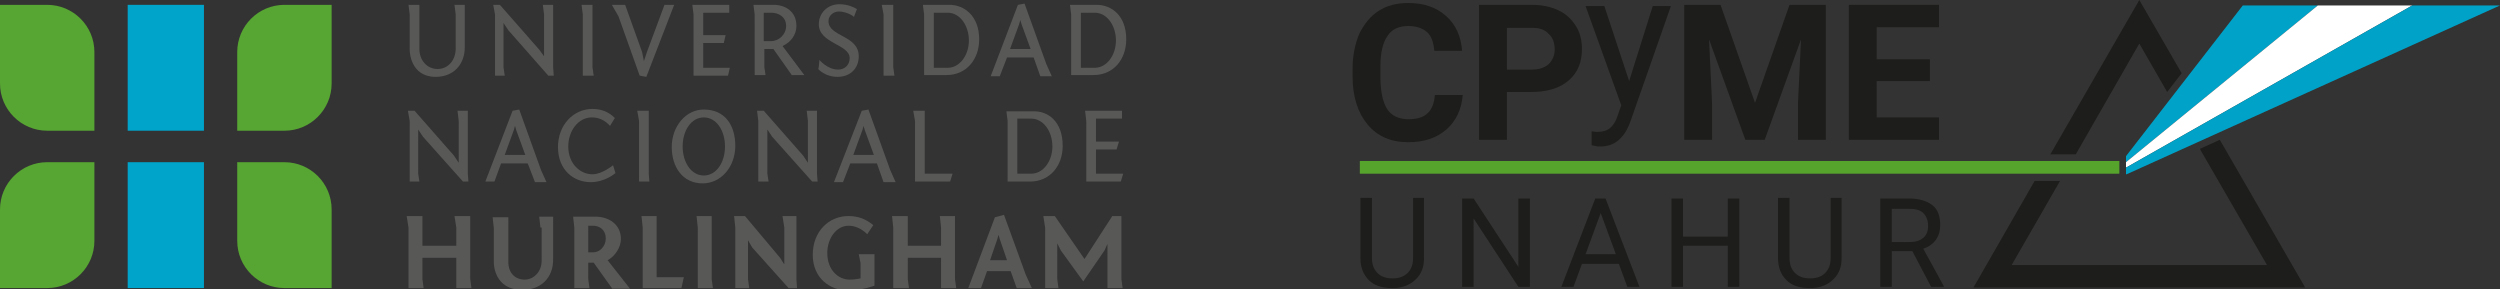 <?xml version="1.0" encoding="utf-8"?>
<!-- Generator: Adobe Illustrator 27.0.0, SVG Export Plug-In . SVG Version: 6.00 Build 0)  -->
<svg version="1.1" id="Capa_1" xmlns="http://www.w3.org/2000/svg" xmlns:xlink="http://www.w3.org/1999/xlink" x="0px" y="0px"
	 viewBox="0 0 413.1 47.8" style="enable-background:new 0 0 413.1 47.8;" xml:space="preserve">
<rect x="0" y="0" width="413.1" height="47.8" fill="#333333" stroke="none"/>
<style type="text/css">
	.st0{fill:#57A532;}
	.st1{fill:#00A3CA;}
	.st2{fill:#585857;}
	.st3{fill:#1D1D1B;}
	.st4{fill:#57A42D;}
	.st5{fill:#00A2C8;}
	.st6{fill:#FFFFFF;}
</style>
<g>
	<g>
		<path class="st0" d="M54.8,0.8H47l0,0c-4.3,0-7.8,3.5-7.8,7.8v13H47c4.3,0,7.8-3.5,7.8-7.8V0.8z"/>
		<path class="st0" d="M39.2,26.8H47h0c4.3,0,7.8,3.5,7.8,7.8v13H47c-4.3,0-7.8-3.5-7.8-7.8V26.8z"/>
		<path class="st0" d="M0,47.6h7.8h0c4.3,0,7.8-3.5,7.8-7.8v-13H7.8c-4.3,0-7.8,3.5-7.8,7.8V47.6z"/>
		<path class="st0" d="M15.6,21.6H7.8h0c-4.3,0-7.8-3.5-7.8-7.8v-13h7.8c4.3,0,7.8,3.5,7.8,7.8V21.6z"/>
		<rect x="21.1" y="0.8" class="st1" width="12.6" height="20.8"/>
		<rect x="21.1" y="26.8" class="st1" width="12.6" height="20.8"/>
		<path class="st2" d="M75.3,2.4l-0.2-1.6h1.7v7c0,2.9-1.9,4.9-4.8,4.9c-4.2,0-4.3-4.2-4.3-4.4V2.4l-0.2-1.6h1.8v7.3
			c0,1.9,1.3,3.3,3,3.3c1.8,0,3-1.5,3-3.4V2.4z"/>
		<polygon class="st2" points="91.4,11.1 91.5,12.5 90.6,12.5 84,5 83.2,3.8 83.2,11.1 83.4,12.5 81.8,12.5 81.8,2.4 81.5,0.8 
			82.6,0.8 89.1,8.2 89.9,9.3 89.9,2.4 89.7,0.8 91.4,0.8 		"/>
		<polygon class="st2" points="97.9,11.1 98.1,12.5 96.3,12.5 96.3,2.4 96.1,0.8 97.9,0.8 		"/>
		<polygon class="st2" points="106.8,12.7 105.7,12.5 102.2,2.7 101.1,0.8 103.3,0.8 106.1,8.6 106.4,10.1 106.9,8.6 109.8,0.8 
			111.4,0.8 		"/>
		<polygon class="st2" points="114.6,2.4 114.4,0.8 120.5,0.8 120.5,2.1 116.2,2.1 116.2,5.8 119.9,5.8 119.6,7.1 116.2,7.1 
			116.2,11.2 120.6,11.2 120.3,12.5 114.6,12.5 		"/>
		<path class="st2" d="M127.4,6.8c1.3,0,2.5-1.1,2.5-2.5c0-1.5-1.2-2.2-2.5-2.2h-1.2v4.7H127.4z M130.9,12.5l-3.1-4.4
			c-0.2,0-0.4,0-1.5,0v3l0.2,1.3h-1.8V2.4l-0.2-1.6h3.3c2,0,3.8,1.1,3.8,3.5c0,1.4-0.9,2.7-2.3,3.3l3.6,4.8H130.9z"/>
		<path class="st2" d="M135.4,9.9c0,0,1.3,1.6,3.1,1.6c1,0,1.9-0.7,1.9-1.9c0-2.3-5.1-2.4-5.1-5.6c0-1.8,1.4-3.3,3.4-3.3
			c1.4,0,2.4,0.5,2.9,0.8l-0.5,1.3c0-0.1-1.2-0.9-2.5-0.9c-0.8,0-1.7,0.6-1.7,1.6c0,2.6,5,2.3,5,5.8c0,2-1.4,3.4-3.5,3.4
			c-2.1,0-3.2-1.3-3.2-1.3C135.3,11.4,135.4,9.9,135.4,9.9"/>
		<polygon class="st2" points="147.6,11.1 147.8,12.5 146,12.5 146,2.4 145.7,0.8 147.6,0.8 		"/>
		<path class="st2" d="M154.3,2.1v9.1h2.3c2,0,3.5-2.1,3.5-4.5c0-2.5-1.5-4.6-3.5-4.6H154.3z M161.8,6.5c0,3.3-2.1,5.9-5.4,5.9h-3.7
			V2.4l-0.2-1.6h4.4C159.3,0.8,161.8,2.6,161.8,6.5"/>
		<path class="st2" d="M166.9,8.1h3.4L168.8,4l-0.2-0.7L168.4,4L166.9,8.1z M168.2,0.8l1.1-0.2l3.6,10l0.9,2h-1.9l-1.1-3.1h-4.4
			l-1.2,3.1h-1.5L168.2,0.8z"/>
		<path class="st2" d="M178.6,2.1v9.1h2.3c2,0,3.5-2.1,3.5-4.5c0-2.5-1.5-4.6-3.5-4.6H178.6z M186.1,6.5c0,3.3-2.1,5.9-5.4,5.9H177
			V2.4l-0.2-1.6h4.4C183.7,0.8,186.1,2.6,186.1,6.5"/>
		<polygon class="st2" points="77.3,28.7 77.4,30 76.5,30 69.9,22.6 69.1,21.4 69.1,28.7 69.3,30 67.7,30 67.7,20 67.4,18.3 
			68.5,18.3 75,25.7 75.8,26.9 75.8,20 75.6,18.3 77.3,18.3 		"/>
		<path class="st2" d="M83.4,25.6h3.4l-1.5-4.1l-0.2-0.7l-0.2,0.7L83.4,25.6z M84.7,18.3l1.1-0.2l3.6,10l0.9,2h-1.9L87.2,27h-4.4
			L81.7,30h-1.5L84.7,18.3z"/>
		<path class="st2" d="M100.8,20.8c-0.8-0.9-1.8-1.4-3-1.4c-2.3,0-3.9,2.3-3.9,4.8c0,2.9,2,4.6,4,4.6c1.6,0,3.4-1.5,3.4-1.5l0.4,1.3
			c0,0-1.7,1.5-4.1,1.5c-2.8,0-5.4-2-5.4-5.8c0-3.6,2.5-6.3,5.7-6.3c1.5,0,2.7,0.5,3.7,1.5L100.8,20.8z"/>
		<polygon class="st2" points="107.2,28.7 107.3,30 105.6,30 105.6,20 105.3,18.3 107.2,18.3 		"/>
		<path class="st2" d="M116.3,29c2.1,0,3.5-2.2,3.5-4.8s-1.4-4.8-3.5-4.8c-2.1,0-3.5,2.2-3.5,4.8S114.2,29,116.3,29 M121.5,24.1
			c0,3.4-2.3,6.2-5.4,6.2c-3.3,0-5.1-2.7-5.1-6c0-3.4,2.3-6.2,5.3-6.2C119.8,18.1,121.5,20.7,121.5,24.1"/>
		<polygon class="st2" points="135,28.7 135.1,30 134.2,30 127.6,22.6 126.8,21.4 126.8,28.7 127,30 125.3,30 125.3,20 125.1,18.3 
			126.2,18.3 132.7,25.7 133.5,26.9 133.5,20 133.3,18.3 135,18.3 		"/>
		<path class="st2" d="M141,25.6h3.4l-1.5-4.1l-0.2-0.7l-0.2,0.7L141,25.6z M142.4,18.3l1.1-0.2l3.6,10l0.9,2H146l-1.1-3.1h-4.4
			l-1.2,3.1h-1.5L142.4,18.3z"/>
		<polygon class="st2" points="151.2,20 150.9,18.3 152.8,18.3 152.8,28.7 157.4,28.7 157,30 151.2,30 		"/>
		<path class="st2" d="M168.1,19.6v9.1h2.3c2,0,3.5-2.1,3.5-4.5c0-2.5-1.5-4.6-3.5-4.6H168.1z M175.6,24.1c0,3.3-2.1,5.9-5.4,5.9
			h-3.7V20l-0.2-1.6h4.4C173.2,18.3,175.6,20.1,175.6,24.1"/>
		<polygon class="st2" points="179.5,20 179.3,18.3 185.4,18.3 185.4,19.6 181.1,19.6 181.1,23.4 184.9,23.4 184.5,24.7 181.1,24.7 
			181.1,28.7 185.6,28.7 185.2,30 179.5,30 		"/>
		<polygon class="st2" points="77.7,46.1 77.9,47.6 75.4,47.6 75.4,42.6 69.8,42.6 69.8,46.1 70,47.6 67.5,47.6 67.5,37.6 
			67.2,35.7 69.8,35.7 69.8,40.6 75.4,40.6 75.4,37.6 75.1,35.7 77.7,35.7 		"/>
		<path class="st2" d="M89.3,37.6l-0.2-1.8h2.3v7.1c0,3-2,5-5.1,5c-4.6,0-4.7-4.2-4.7-4.5v-5.7l-0.2-1.8h2.6v7.4
			c0,1.8,1.1,2.9,2.7,2.9c1.5,0,2.8-1.3,2.8-3.1V37.6z"/>
		<path class="st2" d="M98,41.7c1.1,0,2.1-1,2.1-2.3c0-1.4-1-2.1-2.1-2.1h-0.8v4.4H98z M101.1,47.6l-3-4.2h-0.9v2.7l0.2,1.5h-2.5
			v-10l-0.2-1.8h3.7c2.1,0,4.2,1.2,4.2,3.7c0,1.3-0.9,2.8-2.2,3.5l3.7,4.7H101.1z"/>
		<polygon class="st2" points="106.2,37.6 106,35.7 108.5,35.7 108.5,45.8 113,45.8 112.6,47.6 106.2,47.6 		"/>
		<polygon class="st2" points="117.6,46.1 117.8,47.6 115.3,47.6 115.3,37.6 115.1,35.7 117.6,35.7 		"/>
		<polygon class="st2" points="131.6,46.1 131.7,47.6 130.3,47.6 124.3,40.9 123.6,39.7 123.6,46.1 123.8,47.6 121.5,47.6 
			121.5,37.6 121.3,35.7 123.1,35.7 128.9,42.6 129.6,43.7 129.6,37.6 129.3,35.7 131.6,35.7 		"/>
		<path class="st2" d="M143.3,38.7c-1-1-2.1-1.4-3.1-1.4c-2,0-3.5,2.1-3.5,4.5c0,2.8,1.8,4.4,3.7,4.4c0.9,0,1.8-0.2,1.8-0.2v-2.5
			l-0.3-1.5h2.6l0,5.2c0,0-2.1,0.8-4.4,0.8c-2.9,0-5.8-2-5.8-5.9c0-3.8,2.6-6.4,5.9-6.4c1.6,0,2.9,0.5,4.1,1.5L143.3,38.7z"/>
		<polygon class="st2" points="157.8,46.1 158,47.6 155.5,47.6 155.5,42.6 150,42.6 150,46.1 150.2,47.6 147.6,47.6 147.6,37.6 
			147.4,35.7 150,35.7 150,40.6 155.5,40.6 155.5,37.6 155.3,35.7 157.8,35.7 		"/>
		<path class="st2" d="M163.6,43h2.8l-1.2-3.5l-0.2-0.7l-0.2,0.7L163.6,43z M164.4,35.9l1.5-0.4l3.6,9.9l1,2.2H168l-1-2.8h-3.9
			l-1,2.8h-2.1L164.4,35.9z"/>
		<polygon class="st2" points="175.3,41.4 174.7,40.2 174.7,46.1 174.9,47.6 172.7,47.6 172.7,37.6 172.4,35.7 174.3,35.7 
			179.2,42.8 183.8,35.7 185.3,35.7 185.3,46.1 185.5,47.6 183,47.6 183,40.3 182.5,41.4 179,46.5 		"/>
	</g>
	<g>
		<g>
			<path class="st3" d="M241.7,15.7c-0.2,2.4-1.1,4.3-2.7,5.7c-1.6,1.4-3.7,2.1-6.3,2.1c-2.9,0-5.1-1-6.7-2.9
				c-1.6-1.9-2.5-4.6-2.5-7.9v-1.4c0-2.1,0.4-4,1.1-5.7c0.8-1.6,1.8-2.9,3.2-3.8c1.4-0.9,3-1.3,4.9-1.3c2.6,0,4.6,0.7,6.2,2.1
				c1.6,1.4,2.5,3.3,2.7,5.8h-4.6c-0.1-1.4-0.5-2.5-1.2-3.1c-0.7-0.6-1.7-1-3.1-1c-1.5,0-2.7,0.5-3.4,1.6c-0.8,1.1-1.2,2.8-1.2,5.1
				v1.7c0,2.4,0.4,4.2,1.1,5.3c0.7,1.1,1.9,1.7,3.5,1.7c1.4,0,2.5-0.3,3.2-1c0.7-0.6,1.1-1.7,1.2-3H241.7z"/>
		</g>
		<g>
			<path class="st3" d="M249,15.2v7.9h-4.6V0.8h8.7c1.7,0,3.1,0.3,4.4,0.9s2.2,1.5,2.9,2.6c0.7,1.1,1,2.4,1,3.8
				c0,2.2-0.7,3.9-2.2,5.2c-1.5,1.3-3.6,1.9-6.2,1.9H249z M249,11.5h4.1c1.2,0,2.1-0.3,2.8-0.9c0.6-0.6,1-1.4,1-2.4
				c0-1.1-0.3-2-1-2.6c-0.6-0.7-1.5-1-2.7-1H249V11.5z"/>
		</g>
		<g>
			<path class="st3" d="M269.2,13.4L273.1,1h3l-6.7,19.1c-1,2.8-2.7,4.1-4.9,4.1l-0.5,0L263,24v-2.3l0.8,0.1c1,0,1.7-0.2,2.2-0.6
				c0.5-0.4,1-1.1,1.3-2.1l0.6-1.7L262,1h3.1L269.2,13.4z"/>
		</g>
		<g>
			<path class="st3" d="M284.3,0.8L290,17l5.7-16.2h6v22.3h-4.6V17l0.5-10.5l-6,16.6h-3.2l-6-16.6l0.5,10.5v6.1h-4.6V0.8H284.3z"/>
			<path class="st3" d="M318.9,13.4h-8.8v6h10.3v3.7h-14.9V0.8h14.9v3.7h-10.3v5.3h8.8V13.4z"/>
		</g>
		<g>
			<path class="st3" d="M235.3,32.8v9.9c0,1.4-0.4,2.5-1.3,3.4c-0.9,0.9-2,1.4-3.5,1.5l-0.5,0c-1.6,0-2.9-0.4-3.8-1.3
				c-0.9-0.9-1.4-2.1-1.4-3.6v-10h1.9v9.9c0,1.1,0.3,1.9,0.9,2.5c0.6,0.6,1.4,0.9,2.5,0.9c1.1,0,1.9-0.3,2.5-0.9
				c0.6-0.6,0.9-1.4,0.9-2.5v-9.9H235.3z"/>
			<path class="st3" d="M252.8,47.4h-1.9l-7.4-11.3v11.3h-1.9V32.8h1.9l7.4,11.3V32.8h1.9V47.4z"/>
			<path class="st3" d="M267.5,43.6h-6.1l-1.4,3.8h-2l5.6-14.6h1.7l5.6,14.6h-2L267.5,43.6z M262,42h5l-2.5-6.8L262,42z"/>
			<path class="st3" d="M287.4,47.4h-1.9v-6.8h-7.4v6.8h-1.9V32.8h1.9v6.3h7.4v-6.3h1.9V47.4z"/>
			<path class="st3" d="M304.3,32.8v9.9c0,1.4-0.4,2.5-1.3,3.4c-0.9,0.9-2,1.4-3.5,1.5l-0.5,0c-1.6,0-2.9-0.4-3.8-1.3
				c-0.9-0.9-1.4-2.1-1.4-3.6v-10h1.9v9.9c0,1.1,0.3,1.9,0.9,2.5c0.6,0.6,1.4,0.9,2.5,0.9c1.1,0,1.9-0.3,2.5-0.9
				c0.6-0.6,0.9-1.4,0.9-2.5v-9.9H304.3z"/>
			<path class="st3" d="M316,41.5h-3.4v5.9h-1.9V32.8h4.8c1.6,0,2.9,0.4,3.8,1.1c0.9,0.7,1.3,1.8,1.3,3.3c0,0.9-0.2,1.7-0.7,2.4
				c-0.5,0.7-1.2,1.2-2.1,1.5l3.4,6.2v0.1h-2.1L316,41.5z M312.5,40h3c1,0,1.7-0.2,2.3-0.7c0.6-0.5,0.8-1.2,0.8-2
				c0-0.9-0.3-1.6-0.8-2.1s-1.3-0.7-2.3-0.7h-2.9V40z"/>
		</g>
		<g>
			<polygon class="st3" points="343,25.5 353.5,7.2 358.1,15.2 360.5,12.1 353.5,0 338.8,25.5 			"/>
			<polygon class="st3" points="366.8,23.1 363.5,24.6 374.6,43.8 332.4,43.8 340.4,29.9 336.2,29.9 326.1,47.5 380.9,47.5 			"/>
		</g>
		<rect x="224.7" y="26.6" class="st4" width="125.5" height="2.1"/>
		<polygon class="st5" points="351.3,26.8 383,0.9 370.6,0.9 351.3,25.8 		"/>
		<polygon class="st6" points="351.3,27.7 398.6,0.9 383,0.9 351.3,26.8 		"/>
		<polygon class="st5" points="398.6,0.9 351.3,27.7 351.3,28.8 351.4,28.8 413.1,0.9 		"/>
	</g>
</g>
</svg>
